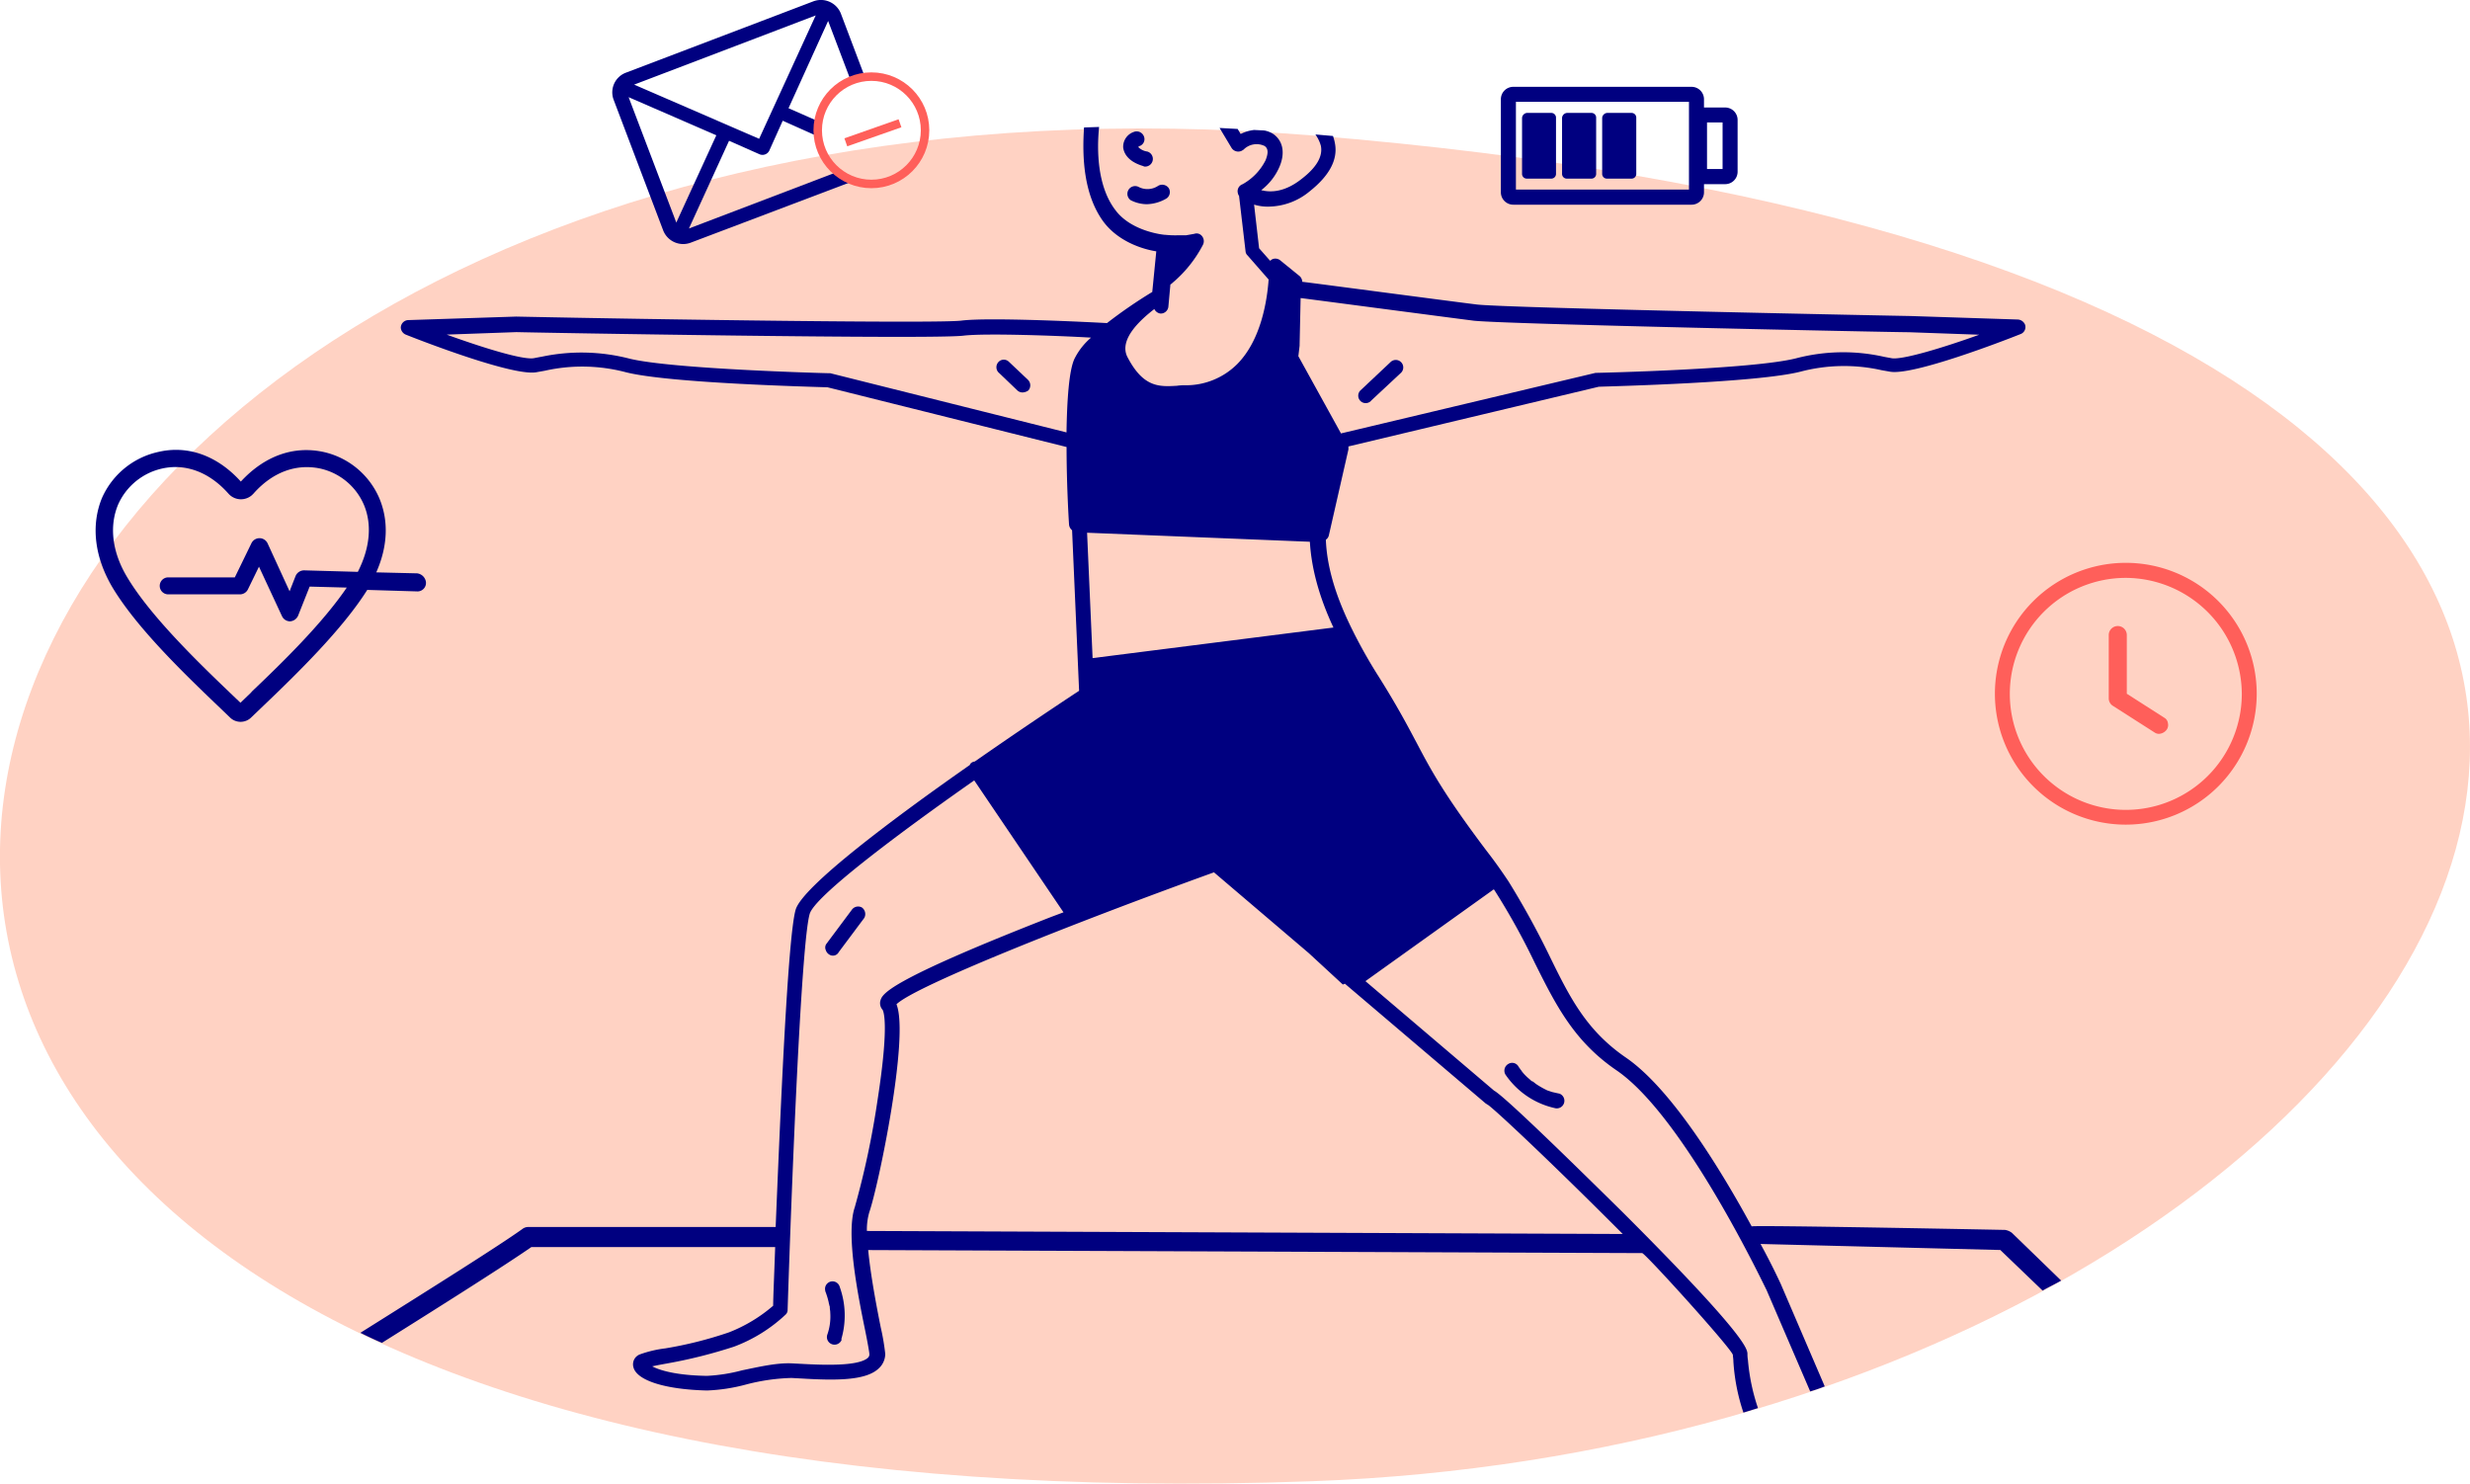 <svg id="Layer_1" data-name="Layer 1" xmlns="http://www.w3.org/2000/svg" viewBox="0 0 873.07 524.41"><defs><style>.cls-1{fill:#ffd2c3;}.cls-2,.cls-4{fill:navy;}.cls-3{fill:#ff5f5a;}.cls-4{fill-rule:evenodd;}.cls-5{fill:none;stroke:#ff5f5a;stroke-miterlimit:10;stroke-width:3px;}</style></defs><path class="cls-1" d="M464,47.89c-538.24-43.61-694.25,501,0,475.66C881,508.3,1124.42,101.61,464,47.89Z"/><path class="cls-2" d="M147.57,202.66,133,202.31c4.08-9.22,4.43-18.26,1.06-26.24a28.1,28.1,0,0,0-19.68-16.31c-10.63-2.31-20.92,1.42-29.25,10.46-8.33-9.22-18.79-12.94-29.25-10.46a28.43,28.43,0,0,0-19.86,16.31c-3.9,9.57-2.66,20.74,3.73,31.55,8.51,14.19,25,30.14,37.05,41.67l4.43,4.25a5.34,5.34,0,0,0,7.62,0l4.44-4.25c11.88-11.35,27.83-26.95,36.52-40.78l17.73.53h.17a3,3,0,0,0,2.84-3.37,3.57,3.57,0,0,0-3-3Zm-58.69,42L85,248.4l-3.9-3.72c-11.87-11.35-28-27.13-36-40.42-5.49-9-6.55-18.26-3.36-25.89a22.32,22.32,0,0,1,20.21-13.29c6.73,0,13.29,3.19,18.79,9.39a5.89,5.89,0,0,0,8.33.53l.53-.53c6.74-7.62,15.07-10.64,23.58-8.86a22,22,0,0,1,15.43,12.76c3,7.09,2.12,15.43-2.13,23.76l-19-.53a3.27,3.27,0,0,0-3,2L102.36,209l-7.8-17a3.17,3.17,0,0,0-2.84-1.77h0A3.18,3.18,0,0,0,88.88,192L83,204.08H59.46a3,3,0,1,0,0,6H84.81a3.14,3.14,0,0,0,2.83-1.78l3.9-8,8.16,17.55a3.16,3.16,0,0,0,2.84,1.77h0a3.33,3.33,0,0,0,2.83-2l4.08-10.28,13.12.35c-8.69,12.77-22.87,26.6-33.69,36.88Z"/><path class="cls-3" d="M763.11,259.39a2.83,2.83,0,0,1-1.6-.53l-14.71-9.4a3.11,3.11,0,0,1-1.42-2.65V224.47a3.19,3.19,0,1,1,6.38,0v20.74l13.3,8.51a2.55,2.55,0,0,1,1.24,1.95,2.87,2.87,0,0,1-.36,2.13A3.64,3.64,0,0,1,763.11,259.39Z"/><path class="cls-3" d="M751.41,291.48a46.27,46.27,0,1,1,46.27-46.27h0A46.3,46.3,0,0,1,751.41,291.48Zm0-87.22a41,41,0,1,0,41,41h0A41.19,41.19,0,0,0,751.41,204.26Z"/><path class="cls-4" d="M296,60.76l-52.48,20,14.18-31,10.82,4.79a2.68,2.68,0,0,0,3.37-1.24l4.78-10.64L289,48.18a17.59,17.59,0,0,1,.18-5.32l-10.46-4.61,14-30.85,8,21.1a15.52,15.52,0,0,1,5-1.24L297.2,4.74A7.59,7.59,0,0,0,287.45.49L221.32,25.66a7.42,7.42,0,0,0-4.43,9.57h0l17.55,46.28a7.59,7.59,0,0,0,9.75,4.25L301.63,64A17.89,17.89,0,0,1,296,60.76ZM288.33,5.45l-20,43.61L224.15,29.91ZM239.05,78.67,222.2,34.35l31,13.47Z"/><circle class="cls-5" cx="308.01" cy="46.05" r="18.97"/><line class="cls-5" x1="298.97" y1="50.3" x2="318.12" y2="43.57"/><path class="cls-2" d="M539.73,39.91h8.51A1.67,1.67,0,0,1,550,41.68V61.36a1.68,1.68,0,0,1-1.77,1.78h-8.51A1.68,1.68,0,0,1,538,61.36V41.68A1.91,1.91,0,0,1,539.73,39.91Z"/><path class="cls-2" d="M553.91,39.91h8.51a1.67,1.67,0,0,1,1.77,1.77V61.36a1.68,1.68,0,0,1-1.77,1.78h-8.51a1.68,1.68,0,0,1-1.77-1.78V41.68A1.9,1.9,0,0,1,553.91,39.91Z"/><path class="cls-2" d="M568.09,39.91h8.51a1.67,1.67,0,0,1,1.77,1.77V61.36a1.67,1.67,0,0,1-1.77,1.78h-8.51a1.68,1.68,0,0,1-1.77-1.78V41.68A1.91,1.91,0,0,1,568.09,39.91Z"/><path class="cls-2" d="M609.75,38h-7.44V35.12a4.39,4.39,0,0,0-4.43-4.43H534.94a4.39,4.39,0,0,0-4.43,4.43v32.8a4.39,4.39,0,0,0,4.43,4.43h62.94a4.39,4.39,0,0,0,4.43-4.43V65.09h7.44a4.39,4.39,0,0,0,4.44-4.44V42.39A4.39,4.39,0,0,0,609.75,38ZM597,67H535.83V36H597Zm11.88-7.27h-5.5V43.28h5.5Z"/><g id="f69b6416-001b-4f43-8501-967a8e6f09a7"><path class="cls-2" d="M297.37,473.38a29.76,29.76,0,0,0-.53-18.44,2.64,2.64,0,0,0-5.14,1.24v.18a27,27,0,0,1,1.24,4.08c0,.35.18.53.18.88l.18.53V462c0,.71.17,1.24.17,2a19.25,19.25,0,0,1-1.06,7.8,2.69,2.69,0,0,0,5.14,1.6c-.18.18-.18,0-.18,0Z"/><path class="cls-2" d="M484.59,141.67l10.64-9.92A2.64,2.64,0,1,0,491.5,128L480.87,138a2.63,2.63,0,0,0,3.72,3.72Z"/><path class="cls-2" d="M363.33,134.23l-6.74-6.38a2.56,2.56,0,0,0-3.72.17,2.69,2.69,0,0,0,0,3.55L359.6,138a2.67,2.67,0,0,0,1.95.71,3.66,3.66,0,0,0,1.95-.71A2.74,2.74,0,0,0,363.33,134.23Z"/><path class="cls-2" d="M532.1,379.77a28.59,28.59,0,0,0,17.38,11.88,2.69,2.69,0,1,0,1.59-5.14h-.17c-.71-.18-1.6-.36-2.31-.53l-1.06-.36-.54-.18c-.17,0-.35-.17,0,0a30.35,30.35,0,0,1-4.07-2.3l-.89-.71s-.53-.35-.35-.18l-.36-.17c-.53-.54-1.24-1.07-1.77-1.6a15.72,15.72,0,0,1-1.6-1.77l-.35-.53c-.36-.36.35.53-.18-.18-.18-.36-.53-.71-.71-1.07a2.57,2.57,0,0,0-3.54-.88,2.73,2.73,0,0,0-1.07,3.72Z"/><path class="cls-2" d="M296.49,336.51l9-12.05a2.85,2.85,0,0,0-.89-3.73,2.75,2.75,0,0,0-3.54.89l-9,12.06a2.24,2.24,0,0,0-.18,2.12,2.87,2.87,0,0,0,1.24,1.6,2.34,2.34,0,0,0,3.37-.89Z"/><path class="cls-2" d="M404.81,58.88a1.06,1.06,0,0,1-.71-.18c-6-1.77-6.91-5.14-7.09-6.56a5.52,5.52,0,0,1,3.72-5.49,2.74,2.74,0,0,1,3.55,1.42,2.59,2.59,0,0,1-1.42,3.54c-.18,0-.35.18-.53.36a5.47,5.47,0,0,0,3.19,1.59,2.71,2.71,0,0,1-.71,5.32Z"/><path class="cls-2" d="M405.34,72.18a12.72,12.72,0,0,1-5.67-1.42A2.74,2.74,0,0,1,402.33,66a6.8,6.8,0,0,0,7.09-.35,2.83,2.83,0,0,1,3.72.88,2.75,2.75,0,0,1-.71,3.55A14.39,14.39,0,0,1,405.34,72.18Z"/></g><g id="b0b72b8d-4c0f-409b-93c7-6f7028d5a138"><path class="cls-2" d="M389.92,78.21c5.32,7.26,14.18,9.92,18.79,10.63l-1.42,14.36a169.79,169.79,0,0,0-16,11c-6.39-.35-41.49-2.12-51.42-.88-8.15,1.06-106.55-.36-157.43-1.42l-38.11,1.24a2.73,2.73,0,0,0-2.66,2.66,2.86,2.86,0,0,0,1.77,2.48c6.2,2.48,37.94,14.72,46.09,13.3l3-.53a60.5,60.5,0,0,1,28.72.53c15.42,3.9,66.48,5.14,71.27,5.32L377,158c0,12.77.71,25,.88,27.48a3,3,0,0,0,1.07,1.95l2.48,56.74c-6.74,4.43-21.1,14-36.88,25a2.48,2.48,0,0,0-1.06.36,1.77,1.77,0,0,0-.71.88c-27.66,19.33-59,42.91-61.52,51.06-2.84,9.4-5.49,73.75-7.09,112.23h-87.4a3.37,3.37,0,0,0-2.13.71c-8.16,5.85-31.56,20.56-57.26,36.69,2.48,1.24,5.14,2.49,7.62,3.55,23.22-14.54,44.14-27.83,52.83-33.86H274c-.35,10.28-.71,17.9-.71,20.74a53.85,53.85,0,0,1-15.6,9.4,139.7,139.7,0,0,1-22.51,5.67,41,41,0,0,0-9,2.13,3.75,3.75,0,0,0-2.31,4.43c1.06,4.79,11.35,8,26.06,8.33a61.91,61.91,0,0,0,13.83-2.13,70,70,0,0,1,16-2.3l3.36.18c11.88.71,22.87.88,27.48-3.55a7,7,0,0,0,2.31-5.14,81.19,81.19,0,0,0-1.6-9.4c-1.42-7.09-3.54-18.08-4.43-27.3l269.83,1.06h3.72c1.07,0,31.56,33.69,32.09,36,0,.54.18,1.42.18,2.31a69.83,69.83,0,0,0,3.55,18.08l5.14-1.59a71,71,0,0,1-3.55-17,12.34,12.34,0,0,1-.17-2.31c-.18-1.77-.89-6.73-44-49.82-11-10.81-41.49-40.95-45.56-43.08L482.64,346.8,528,314.35l.17.18a245,245,0,0,1,14.36,25.88c7.45,14.9,13.83,27.66,28.9,37.94,24.11,16.49,52.65,77.12,53,77.65l15.42,35.82c1.78-.54,3.37-1.07,5.14-1.78l-15.6-36.34c-.35-.71-2.83-6.21-7.09-14l84.75,2.13L722,456.18c2.12-1.24,4.43-2.3,6.56-3.54l-17.38-16.85a5.35,5.35,0,0,0-2.48-1.06s-89-1.77-89.53-1.24c-10.81-19.86-28.19-48.4-44.32-59.57-14-9.57-19.86-21.1-27.13-36a292.75,292.75,0,0,0-14.53-26.41c-2.49-3.73-5-7.27-7.63-10.64-15.24-20.21-19.68-28.55-24.82-38.3-3.19-6-6.73-12.76-13.29-23.22a179.11,179.11,0,0,1-10.11-18.08c-5.49-11.35-8.33-21.28-8.69-30.5a2.54,2.54,0,0,0,1.07-1.59l6.91-30.32v-1.06l88.47-21.1c4.78-.18,55.84-1.42,71.27-5.32a60.53,60.53,0,0,1,28.72-.53l3,.53c8.16,1.42,39.89-10.81,46.1-13.29a2.64,2.64,0,0,0,1.59-3.37,2.94,2.94,0,0,0-2.48-1.78l-38.12-1.24c-1.41,0-143.07-2.83-153.17-4.07s-61-8-61.52-8h-.18a2.84,2.84,0,0,0-.88-2L452.5,92a2.77,2.77,0,0,0-2.84-.35c-.17.18-.53.35-.7.53l-3.91-4.43-1.77-15.43a16.18,16.18,0,0,0,5.14.71A23.1,23.1,0,0,0,463,67.57c6.91-5.5,9.93-11.17,8.87-16.84a15.17,15.17,0,0,0-.71-2.66l-6.21-.54h0a12.26,12.26,0,0,1,1.95,4.08q1.06,5.6-6.91,11.7c-5.85,4.61-10.82,4.79-14.19,3.9a20.65,20.65,0,0,0,6.56-8.51c1.95-4.78,1.07-9-2.3-11.34a8.52,8.52,0,0,0-3.19-1.24l-3.55-.18a13.68,13.68,0,0,0-4.78,1.42l-1.07-1.78-6.38-.35,4.25,7.09a2.81,2.81,0,0,0,3.73.89c.17-.18.35-.18.53-.36A6.47,6.47,0,0,1,447,51.61c1.6,1.07,1.07,3.19.36,5a19.87,19.87,0,0,1-8.16,8.51,2.62,2.62,0,0,0-1.59,3.36,1.36,1.36,0,0,0,.35.71l2.31,19.68a2.16,2.16,0,0,0,.71,1.42l7.44,8.51c-.53,7.45-2.66,21.28-11,29.79A25.6,25.6,0,0,1,419,136.18a17.93,17.93,0,0,0-3,.18c-6.21.35-11.88.7-17.55-10.29-3-6.2,4.79-13.12,9.57-16.84a2.84,2.84,0,0,0,2.13,1.6h.18a2.71,2.71,0,0,0,2.66-2.49l.71-7.8a2.2,2.2,0,0,0,.7-.53A44.13,44.13,0,0,0,425.2,86.54a2.85,2.85,0,0,0-1.07-3.73,2.45,2.45,0,0,0-1.95-.17c-.88.17-1.95.35-3,.53h-3A33.73,33.73,0,0,1,411.9,83h-.18c-.17,0-11.87-1.06-17.55-8.86C388,66,387.61,53.56,388.5,44.88l-5.32.17C382.47,55.34,383,68.63,389.92,78.21Zm-10.11,48.57c-1.95,4.08-2.66,14.72-2.83,26.06l-83.51-20.92h-.53c-.53,0-55.13-1.42-70.38-5.14a68,68,0,0,0-31-.71c-1.06.18-1.95.36-2.83.53-3.9.71-18.09-3.72-30.85-8.33l24.64-.88c6,.17,147.51,2.66,158.14,1.24,7.63-.89,33,0,45,.71A23.71,23.71,0,0,0,379.81,126.78ZM307.3,478.7a1.6,1.6,0,0,1-.53,1.24c-3.55,3.19-17,2.48-23.58,2.13l-3.54-.18c-5.32-.18-11.35,1.24-17.38,2.48a58.79,58.79,0,0,1-12.41,1.95c-10.81-.18-16.66-1.95-19.32-3.37,1.59-.35,3.54-.71,5.49-1.06A174.55,174.55,0,0,0,259.44,476a54.43,54.43,0,0,0,18.26-11.35,2.26,2.26,0,0,0,.7-1.77c1.42-44,4.79-129.78,7.81-139.88,1.77-6,29.07-26.77,58.15-47.16l31.55,46.63-4.25,1.59c-58.51,22.87-59.75,27.3-60.46,29.61a3.52,3.52,0,0,0,.71,3.19c.18.18,2.66,3.9-1.77,32.27a300.7,300.7,0,0,1-8,37.58c-3.19,9.4,1.06,30.85,3.72,43.79C306.59,474.09,307.3,478,307.3,478.7Zm168.07-131,49.82,42.37c.35.18.53.36.88.54,3.55,2.65,22.87,20.92,44.15,42.19l3.37,3.37-267.17-1.07a21.94,21.94,0,0,1,.88-6.73c3.19-9.22,14.19-61.88,9.58-73.4,6.56-6.38,61.69-28.37,112.22-46.63l33.51,28.55L474.66,348Zm-16-225.51v-.35l.36-16.49c4.25.53,51.24,6.74,61.16,8,10.64,1.24,148,4.08,153.89,4.08l24.82.88c-12.77,4.61-26.95,8.87-30.85,8.33-.89-.17-1.95-.35-2.84-.53a65.71,65.71,0,0,0-31,.53c-15.25,3.9-69.85,5.15-70.38,5.15H564L474,153.2l-15.07-27.3Zm-17,8.51ZM463,191.49c.53,9.22,3.19,19.33,8.33,30.32L386.2,232.62l-1.95-44.32Z"/></g></svg>